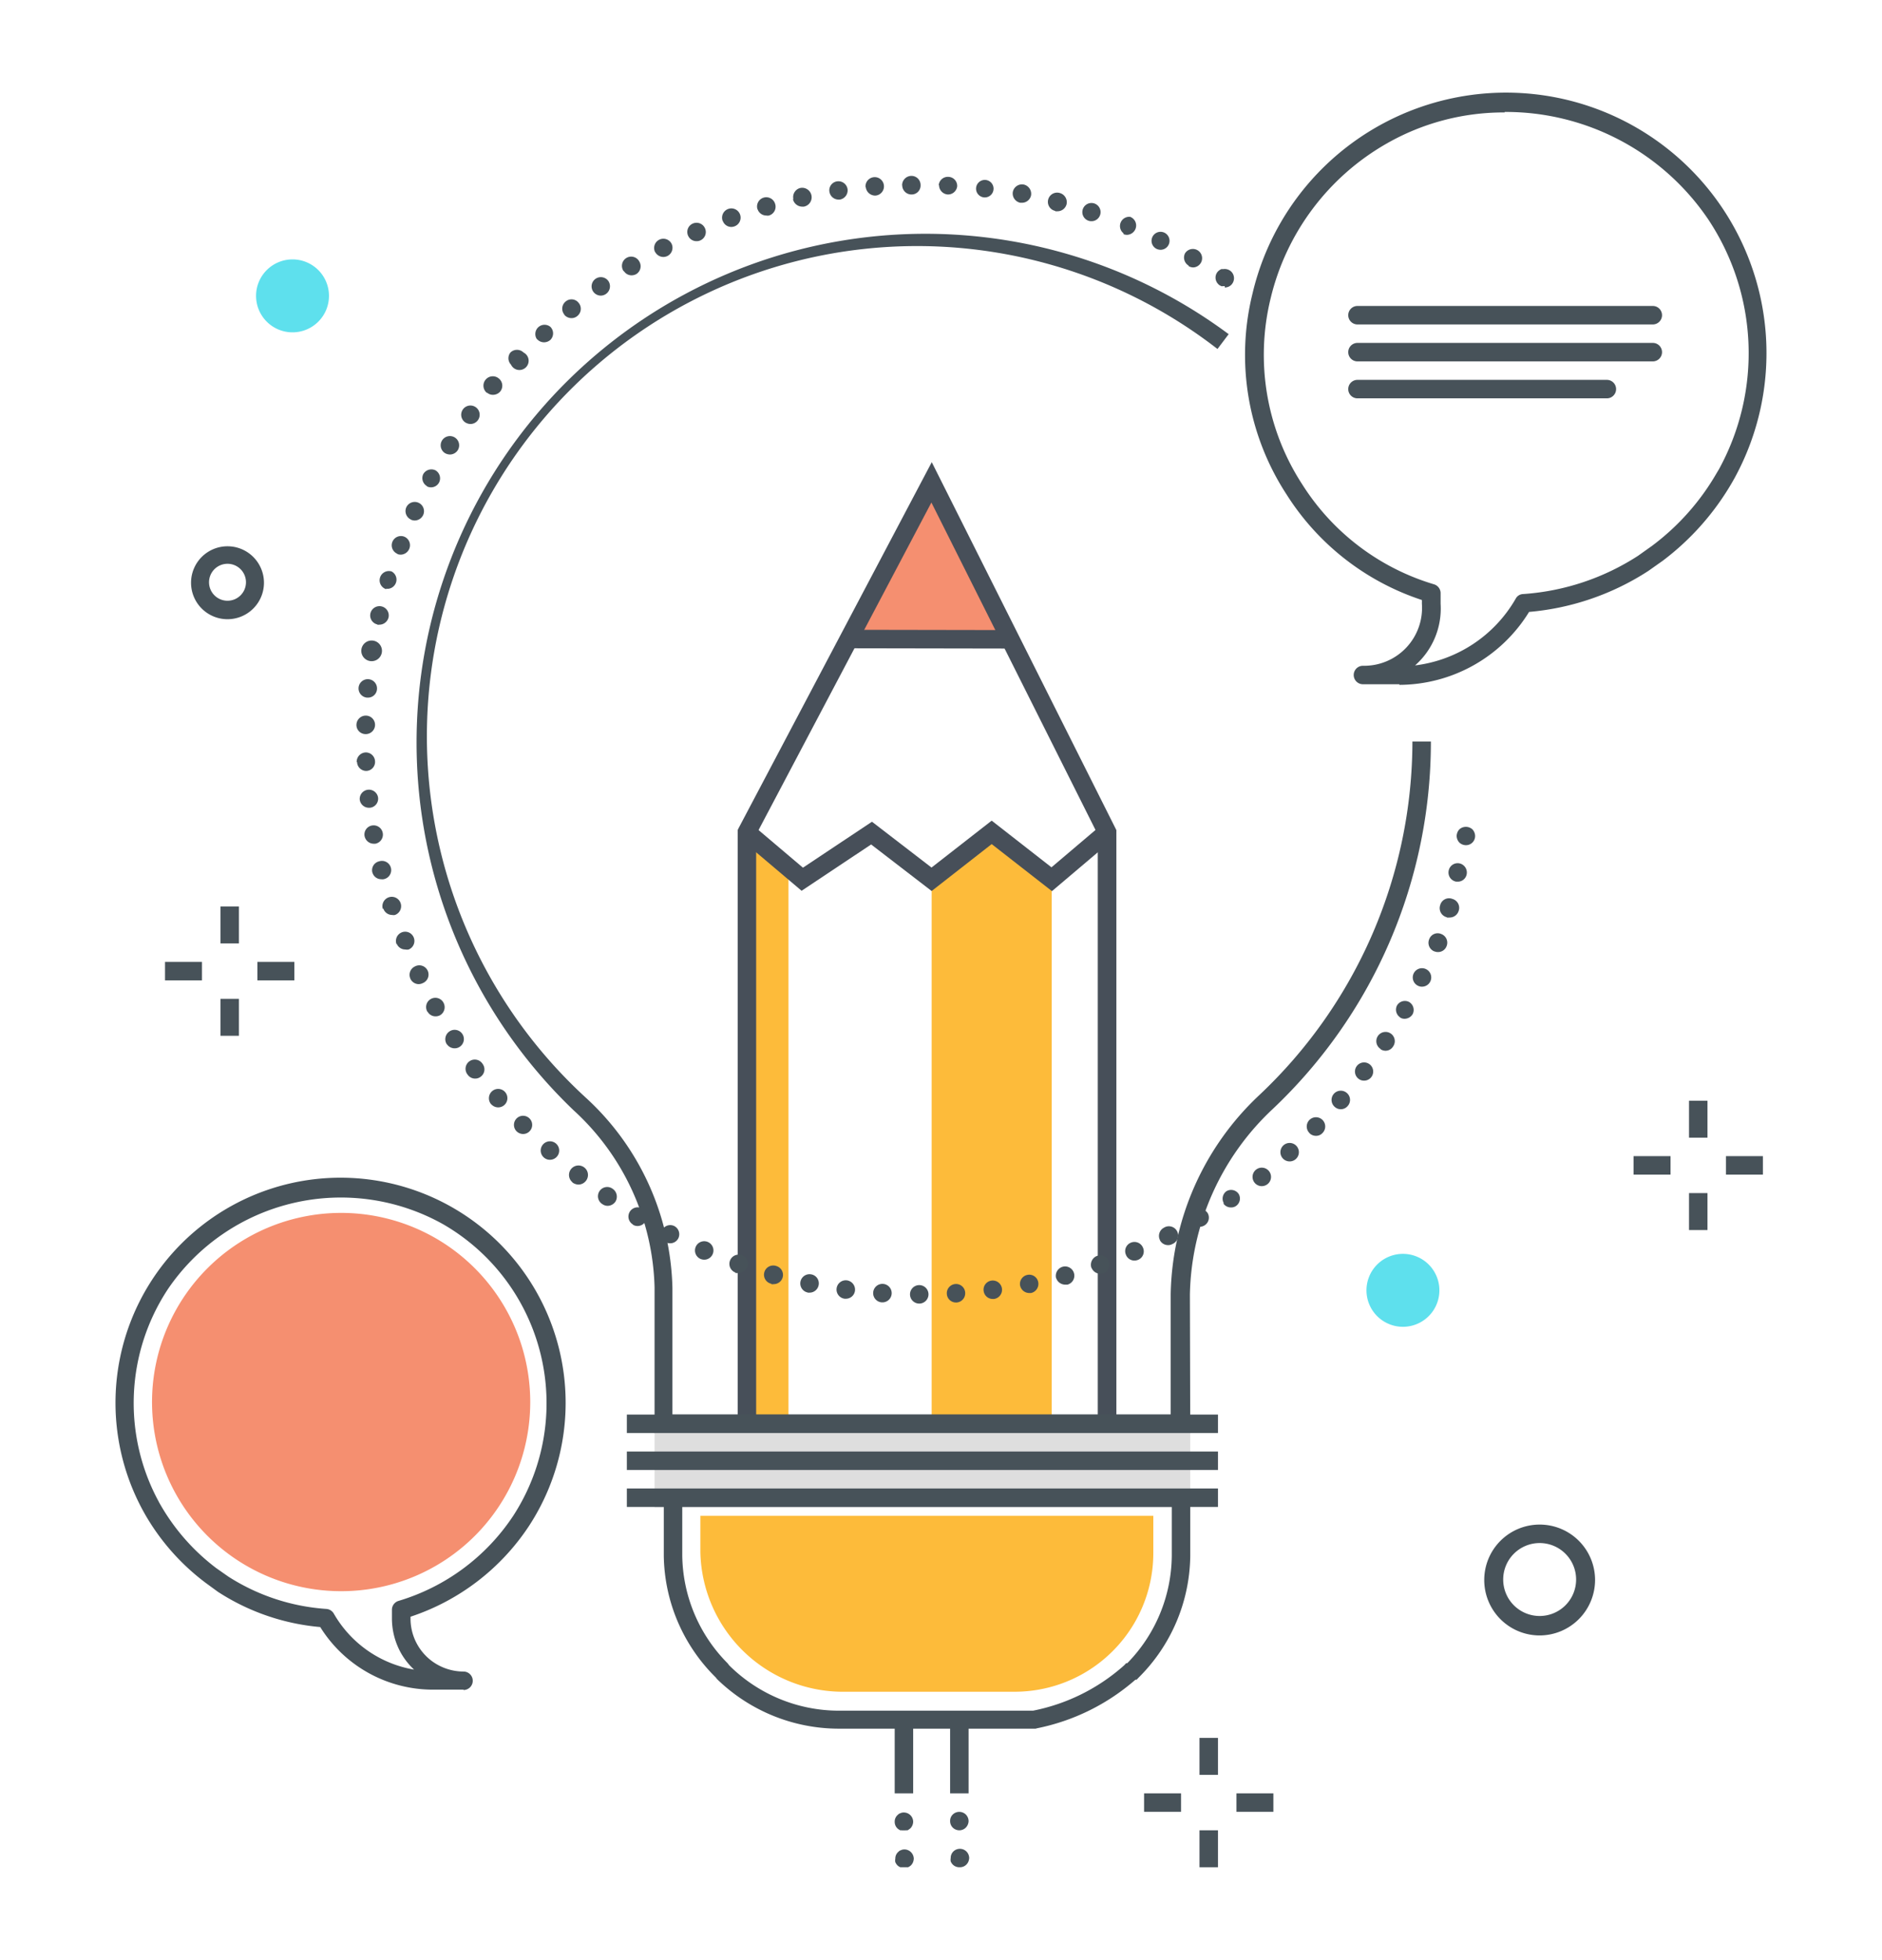 <svg xmlns="http://www.w3.org/2000/svg" xmlns:xlink="http://www.w3.org/1999/xlink" id="Layer_1" data-name="Layer 1" viewBox="0 0 154.86 161.27"><defs><style>.cls-1{fill:none;}.cls-2{fill:#fdbb3a;}.cls-3{fill:#f58f70;}.cls-4{fill:#474f59;}.cls-5{clip-path:url(#clip-path);}.cls-6{fill:#5ee0ed;}.cls-7{fill:#475259;}.cls-8{fill:#dedede;}</style><clipPath id="clip-path"><rect class="cls-1" x="9.47" y="7.66" width="135.91" height="145.95"></rect></clipPath></defs><polygon class="cls-2" points="86.54 117.28 86.54 72.33 81.6 68.47 76.66 72.33 76.66 72.33 76.66 117.28 86.54 117.28"></polygon><polygon class="cls-2" points="64.88 117.28 64.88 71.24 64.79 71.3 61.46 68.47 61.46 117.28 64.88 117.28"></polygon><polygon class="cls-3" points="83.12 52.6 76.66 39.68 69.82 52.57 83.12 52.6"></polygon><polygon class="cls-4" points="91.86 117.28 90.33 117.28 90.33 68.65 76.64 41.34 62.22 68.66 62.22 117.28 60.7 117.28 60.7 68.28 60.78 68.12 76.67 38.02 91.86 68.29 91.86 117.28"></polygon><rect class="cls-4" x="75.71" y="45.94" width="1.52" height="13.3" transform="translate(23.74 128.96) rotate(-89.9)"></rect><polygon class="cls-4" points="86.56 73.31 81.6 69.44 76.66 73.3 71.68 69.47 65.96 73.28 60.96 69.05 61.95 67.89 66.07 71.38 71.75 67.6 76.65 71.37 81.6 67.51 86.52 71.35 90.6 67.89 91.59 69.05 86.56 73.31"></polygon><g class="cls-5"><path class="cls-6" d="M27.07,24.34a3,3,0,1,1-3-3,3,3,0,0,1,3,3"></path><path class="cls-6" d="M118.44,106.15a3,3,0,1,1-3-3,3,3,0,0,1,3,3"></path><path class="cls-7" d="M97.94,117.89H53.86v-12a20.42,20.42,0,0,0-6.67-14.56A41.86,41.86,0,0,1,101.1,27.49l-.92,1.22a40.33,40.33,0,0,0-52,61.57,21.89,21.89,0,0,1,7.15,15.66v10.43h41v-9.9a23,23,0,0,1,7.29-16.38A40,40,0,0,0,116.22,61h1.52a41.54,41.54,0,0,1-13,30.22,21.46,21.46,0,0,0-6.83,15.28Z"></path><path class="cls-2" d="M83.31,138.79H69.63A11.31,11.31,0,0,1,58,127.7v-2.59H94.52v2.59a11,11,0,0,1-11.21,11.09"></path><path class="cls-2" d="M58.42,125.49v2.21a11,11,0,0,0,11.21,10.71H83.31A10.53,10.53,0,0,0,94.14,127.7v-2.21Zm24.89,13.68H69.63a11.74,11.74,0,0,1-12-11.47v-3H94.9v3a11.41,11.41,0,0,1-11.59,11.47"></path></g><rect class="cls-8" x="54.62" y="117.13" width="42.56" height="6.08"></rect><path class="cls-8" d="M55.38,122.45h41v-4.56h-41ZM97.94,124H53.86v-7.6H97.94Z"></path><rect class="cls-7" x="51.58" y="116.37" width="48.64" height="1.52"></rect><g class="cls-5"><path class="cls-7" d="M85.22,142.21H69a14.39,14.39,0,0,1-10-4.08h0L58.9,138a14.33,14.33,0,0,1-4.28-10v-4.78h1.52V128a12.79,12.79,0,0,0,3.74,8.84L60,137a12.82,12.82,0,0,0,9,3.73H85a15.87,15.87,0,0,0,7.5-3.73l.17-.18h.09A12.77,12.77,0,0,0,96.42,128v-4.78h1.52V128a14.32,14.32,0,0,1-4.24,10l-.17.18h-.1a17.56,17.56,0,0,1-8.11,4Z"></path></g><rect class="cls-7" x="51.58" y="119.41" width="48.64" height="1.52"></rect><rect class="cls-7" x="51.58" y="122.45" width="48.64" height="1.52"></rect><g class="cls-5"><path class="cls-7" d="M126.69,126.94a3,3,0,1,0,3,3,3,3,0,0,0-3-3m0,7.6a4.56,4.56,0,1,1,4.56-4.56,4.57,4.57,0,0,1-4.56,4.56"></path></g><rect class="cls-7" x="138.98" y="90.55" width="1.52" height="3.04"></rect><rect class="cls-7" x="138.98" y="98.15" width="1.52" height="3.04"></rect><rect class="cls-7" x="142.02" y="95.11" width="3.04" height="1.52"></rect><rect class="cls-7" x="134.42" y="95.11" width="3.04" height="1.52"></rect><rect class="cls-7" x="18.14" y="74.57" width="1.52" height="3.04"></rect><rect class="cls-7" x="18.14" y="82.17" width="1.52" height="3.04"></rect><rect class="cls-7" x="21.18" y="79.13" width="3.04" height="1.52"></rect><rect class="cls-7" x="13.58" y="79.13" width="3.04" height="1.52"></rect><g class="cls-5"><path class="cls-7" d="M18.72,46.38a1.52,1.52,0,1,0,1.52,1.52,1.52,1.52,0,0,0-1.52-1.52m0,4.56a3,3,0,1,1,3-3,3,3,0,0,1-3,3"></path></g><rect class="cls-7" x="98.7" y="142.97" width="1.52" height="3.04"></rect><rect class="cls-7" x="98.7" y="150.57" width="1.52" height="3.04"></rect><rect class="cls-7" x="101.74" y="147.53" width="3.04" height="1.52"></rect><rect class="cls-7" x="94.14" y="147.53" width="3.04" height="1.52"></rect><rect class="cls-7" x="73.62" y="141.45" width="1.52" height="6.08"></rect><rect class="cls-7" x="78.18" y="141.45" width="1.52" height="6.08"></rect><g class="cls-5"><path class="cls-7" d="M74.38,150.57a.44.44,0,0,1-.16,0l-.14,0a1,1,0,0,1-.24-.16.75.75,0,0,1-.22-.54.73.73,0,0,1,.22-.54l.11-.1a.38.38,0,0,1,.13-.06.48.48,0,0,1,.14-.05.77.77,0,0,1,.92.75.8.8,0,0,1-.23.54l-.12.09a.47.47,0,0,1-.12.07l-.15,0a.34.34,0,0,1-.14,0"></path><path class="cls-7" d="M78.94,150.57a.77.77,0,0,1-.54-.22.75.75,0,0,1-.22-.54.73.73,0,0,1,.22-.54.77.77,0,0,1,1.07,0,.78.78,0,0,1,.23.54.8.8,0,0,1-.23.54.75.75,0,0,1-.53.22"></path><path class="cls-7" d="M74.38,153.61l-.16,0-.14,0-.13-.07-.11-.09a1,1,0,0,1-.17-.26.69.69,0,0,1,0-.28.73.73,0,0,1,.22-.54l.11-.1a.38.38,0,0,1,.13-.06.48.48,0,0,1,.14-.05.76.76,0,0,1,.69.21.78.78,0,0,1,.23.54.94.94,0,0,1-.06.28.78.78,0,0,1-.17.26.79.79,0,0,1-.53.22"></path><path class="cls-7" d="M78.94,153.61a.76.76,0,0,1-.54-.22.78.78,0,0,1-.17-.26.69.69,0,0,1,0-.28.73.73,0,0,1,.22-.54.77.77,0,0,1,1.07,0,.78.78,0,0,1,.23.54.94.94,0,0,1-.06.28.78.78,0,0,1-.17.26.75.75,0,0,1-.53.22"></path><path class="cls-7" d="M100.78,23.54l-.14,0a.37.37,0,0,1-.15,0l-.13-.07a.48.48,0,0,1-.11-.09.76.76,0,0,1-.23-.54.74.74,0,0,1,.23-.54l.11-.09.13-.07a.66.66,0,0,1,.15,0,.78.78,0,0,1,.68.21.77.77,0,0,1,.22.54.79.79,0,0,1-.22.54.76.76,0,0,1-.54.22"></path><path class="cls-7" d="M74.23,15.24a.77.77,0,0,1,.75-.77.75.75,0,0,1,.77.75A.74.74,0,0,1,75,16h0a.76.76,0,0,1-.76-.74m3,0a.75.75,0,0,1,.8-.71.74.74,0,0,1,.72.79A.76.76,0,0,1,78,16a.77.77,0,0,1-.73-.8m-6.05.2a.76.76,0,1,1,.82.69H72a.78.78,0,0,1-.76-.7m9.75.85h0a.72.72,0,1,1,.09,0H81m-12.75-.46a.74.74,0,0,1,.63-.86h0a.76.76,0,0,1,.86.63.77.77,0,0,1-.64.87H69a.76.76,0,0,1-.75-.65m15.7.91h0a.78.78,0,0,1-.61-.89.77.77,0,0,1,.89-.61.78.78,0,0,1,.61.89.76.76,0,0,1-.75.61h-.13m-18.68-.31a.77.77,0,0,1,.59-.91A.76.76,0,0,1,66.14,17L66,17a.79.79,0,0,1-.75-.6m21.58.95h0a.76.76,0,1,1,.38-1.47.78.78,0,0,1,.55.93.77.77,0,0,1-.74.57l-.19,0m-24.5-.16a.76.76,0,1,1,1.46-.42.75.75,0,0,1-.52.93.51.51,0,0,1-.21,0,.76.76,0,0,1-.73-.54m27.36,1a.75.75,0,1,1,.24,0,1,1,0,0,1-.24,0m-30.22,0a.76.76,0,0,1,.45-1,.76.76,0,1,1,.52,1.43h0a.8.8,0,0,1-.26.05.75.75,0,0,1-.71-.51m33,1.05h0A.76.76,0,0,1,93,17.84h0a.76.76,0,0,1,.43,1,.78.78,0,0,1-.71.48,1,1,0,0,1-.29-.06m-35.81.13a.75.75,0,0,1,.39-1h0a.76.76,0,0,1,1,.39.75.75,0,0,1-.39,1,.69.69,0,0,1-.31.06.75.75,0,0,1-.69-.45m38.54,1.08a.74.74,0,1,1,.33.08.8.8,0,0,1-.33-.08m-41.25.28a.76.76,0,0,1,1.35-.7.76.76,0,0,1-.32,1,.79.79,0,0,1-.35.09.77.77,0,0,1-.68-.41m43.88,1.11a.77.77,0,0,1-.28-1A.76.76,0,1,1,98.2,22a.75.75,0,0,1-.38-.1m-46.49.43a.76.76,0,1,1,1.29-.79.76.76,0,0,1-.25,1,.8.8,0,0,1-.4.11.74.74,0,0,1-.64-.36M48.82,24a.76.76,0,1,1,1.24-.88.77.77,0,0,1-.62,1.2.77.77,0,0,1-.62-.32m-2.39,1.87a.76.76,0,0,1,.12-1.07.74.74,0,0,1,1.06.11A.76.76,0,0,1,47.5,26h0a.72.72,0,0,1-.48.17.77.77,0,0,1-.59-.28m-2.26,2a.76.76,0,0,1,1.12-1,.76.76,0,0,1,0,1.07h0a.79.79,0,0,1-.52.2.77.77,0,0,1-.56-.24M42.05,30A.76.76,0,0,1,42,29a.77.77,0,0,1,1.08,0A.76.76,0,1,1,42.05,30m-2,2.31a.76.76,0,0,1,1-1.17.76.76,0,0,1,.11,1.07.79.79,0,0,1-.59.27.71.71,0,0,1-.48-.17m-1.82,2.43a.76.76,0,1,1,.44.14.82.82,0,0,1-.44-.14m-1.65,2.54a.76.76,0,1,1,1.05-.25.77.77,0,0,1-.65.36.86.86,0,0,1-.4-.11M35.15,40a.76.76,0,0,1-.32-1,.77.77,0,0,1,1-.31.76.76,0,0,1,.3,1,.74.74,0,0,1-.67.4.73.73,0,0,1-.35-.09m-1.3,2.74a.77.77,0,0,1-.38-1,.76.76,0,0,1,1.39.63.78.78,0,0,1-.7.45.87.87,0,0,1-.31-.07m-1.11,2.81a.76.76,0,0,1,.54-1.42.76.76,0,0,1,.44,1,.78.78,0,0,1-.72.49.85.85,0,0,1-.26-.05m-.92,2.89a.76.76,0,0,1,.44-1.46A.76.76,0,0,1,32,48.43a.78.78,0,0,1-.22,0m-.73,2.94a.76.76,0,0,1-.57-.91h0a.76.76,0,0,1,1.49.34.78.78,0,0,1-.75.59.52.52,0,0,1-.17,0m-.53,3a.85.85,0,1,1,.12,0h-.12m-.32,3a.76.76,0,1,1,.82-.69.74.74,0,0,1-.75.69h-.07m-.13,3a.75.75,0,0,1-.74-.77.77.77,0,0,1,.77-.75.76.76,0,0,1,0,1.52Zm-.72,2.3a.77.77,0,0,1,.73-.79.76.76,0,0,1,.78.73.74.74,0,0,1-.73.79h0a.76.76,0,0,1-.75-.73m.22,3.08h0a.76.76,0,0,1,1.51-.16.75.75,0,0,1-.67.84h-.09a.76.76,0,0,1-.75-.68M30,68.79a.75.75,0,0,1,.61-.88.76.76,0,1,1,.27,1.5h-.13a.77.77,0,0,1-.75-.63m.64,3a.75.75,0,0,1,.55-.92.76.76,0,1,1,.37,1.47.62.62,0,0,1-.19,0,.75.75,0,0,1-.73-.57m89.14.76a.76.76,0,0,1-.57-.92.75.75,0,0,1,.9-.57.77.77,0,0,1,.57.92.74.74,0,0,1-.74.58h-.16M31.5,74.77a.77.77,0,1,1,1,.5.58.58,0,0,1-.23,0,.77.77,0,0,1-.73-.53m87.48.71a.77.77,0,0,1-.51-1,.75.75,0,0,1,1-.5.76.76,0,0,1,.51,1,.77.77,0,0,1-.73.53.83.83,0,0,1-.22,0m-86.44,2.2a.76.76,0,1,1,1,.43.69.69,0,0,1-.28,0,.76.76,0,0,1-.71-.48m85.39.64a.76.76,0,0,1-.43-1,.74.74,0,0,1,1-.43.76.76,0,0,1,.43,1,.74.74,0,0,1-.7.48.66.66,0,0,1-.28-.05M33.77,80.51a.76.76,0,0,1,.36-1,.76.76,0,1,1,.65,1.37.8.8,0,0,1-.33.08.76.76,0,0,1-.68-.44m82.92.58a.76.76,0,1,1,.32.07.71.71,0,0,1-.32-.07M35.18,83.25h0a.76.76,0,1,1,1.33-.73.77.77,0,0,1-.3,1,.78.78,0,0,1-.37.09.74.74,0,0,1-.66-.39m80.07.5a.76.76,0,0,1-.3-1h0a.75.75,0,0,1,1-.29.76.76,0,0,1,.29,1,.78.78,0,0,1-.67.38.68.68,0,0,1-.36-.1M36.76,85.9h0A.77.77,0,0,1,37,84.84a.76.76,0,0,1,.82,1.28.73.73,0,0,1-.41.12.77.77,0,0,1-.64-.34m76.86.41a.76.76,0,1,1,1-.22h0a.73.73,0,0,1-.63.35.76.76,0,0,1-.41-.13m-75.1,2.11a.76.76,0,1,1,1.22-.9.75.75,0,0,1-.16,1.06.73.73,0,0,1-.44.15.74.74,0,0,1-.62-.31m73.29.32a.75.75,0,1,1,.46.16.72.72,0,0,1-.46-.16m-71.37,2.1a.77.77,0,0,1,.09-1.08A.76.76,0,1,1,41,91.1a.78.78,0,0,1-.58-.26m69.41.22a.76.76,0,0,1-.08-1.07h0a.76.76,0,0,1,1.07-.08.75.75,0,0,1,.08,1.07.74.74,0,0,1-1.07.08m-67.33,2h0a.75.75,0,1,1,.54.23.78.78,0,0,1-.54-.23m65.25.15a.76.76,0,1,1,1.07,0,.7.7,0,0,1-.54.23.74.74,0,0,1-.53-.22m-63,2a.76.76,0,1,1,.51.19.74.74,0,0,1-.51-.19m60.8.07a.76.76,0,0,1,.06-1.07.76.76,0,1,1-.06,1.07M47.08,97.24A.78.78,0,0,1,47,96.16a.77.77,0,0,1,1.2,1,.79.79,0,0,1-.6.29.89.89,0,0,1-.48-.16m56.11,0a.76.76,0,1,1,1.06.13.78.78,0,0,1-.46.16.76.76,0,0,1-.6-.29M49.57,99.06a.76.76,0,1,1,.86-1.25h0a.78.78,0,0,1,.2,1.06.8.8,0,0,1-.63.33.76.76,0,0,1-.43-.14M100.71,99a.76.76,0,0,1,.2-1,.75.75,0,0,1,1,.2.74.74,0,0,1-.19,1,.68.68,0,0,1-.43.13.74.74,0,0,1-.63-.33m-48.55,1.75a.76.76,0,1,1,1-.26.77.77,0,0,1-.65.37.79.79,0,0,1-.39-.11m46-.17a.76.76,0,0,1,1.31-.77.75.75,0,0,1-.27,1,.73.73,0,0,1-.38.11.77.77,0,0,1-.66-.38m-43.26,1.66a.75.75,0,0,1-.33-1,.75.75,0,0,1,1-.34.76.76,0,0,1,.34,1,.75.75,0,0,1-.68.42.71.71,0,0,1-.34-.08M95.44,102a.76.76,0,0,1,.33-1,.76.76,0,1,1,.68,1.35.66.66,0,0,1-.34.08.75.75,0,0,1-.67-.41m-37.79,1.55a.76.76,0,1,1,.3.06.8.8,0,0,1-.3-.06m35-.34a.75.75,0,0,1,.4-1,.76.76,0,0,1,1,.41.75.75,0,0,1-.4,1,.8.8,0,0,1-.3.06.74.74,0,0,1-.7-.47m-32.15,1.45h0a.76.76,0,1,1,1-.47.79.79,0,0,1-.73.51.77.77,0,0,1-.25,0m29.29-.41a.78.78,0,0,1,.48-1,.76.76,0,1,1,.25,1.48.79.79,0,0,1-.73-.51m-26.34,1.33a.76.76,0,1,1,.41-1.46.76.76,0,0,1-.21,1.49.64.64,0,0,1-.2,0m23.43-.49a.78.78,0,0,1,.54-.94.76.76,0,0,1,.4,1.47l-.2,0a.78.78,0,0,1-.74-.56m-20.43,1.21a.76.76,0,1,1,.3-1.49.75.75,0,0,1,.59.89.76.76,0,0,1-.74.61h-.15m17.47-.57a.76.76,0,0,1,.6-.89.75.75,0,0,1,.89.59.77.77,0,0,1-.59.9h-.16a.77.77,0,0,1-.74-.61m-14.44,1.08h0a.76.76,0,1,1,.19-1.51.77.77,0,0,1,.66.86.75.75,0,0,1-.75.65h-.11m11.45-.63a.75.75,0,0,1,.65-.86h0a.76.76,0,0,1,.2,1.51h-.1a.75.75,0,0,1-.75-.66m-8.38.94h0a.76.76,0,0,1-.71-.81.76.76,0,0,1,1.52.1.76.76,0,0,1-.76.71Zm5.35-.7a.76.76,0,0,1,.71-.81.75.75,0,0,1,.8.71.76.76,0,0,1-.7.81h-.06a.75.75,0,0,1-.75-.71m-2.27.8a.76.76,0,1,1,.76-.76.76.76,0,0,1-.76.76"></path><path class="cls-7" d="M120.62,69.53a.79.79,0,0,1-.54-.22.82.82,0,0,1-.22-.54.84.84,0,0,1,.22-.54.8.8,0,0,1,1.08,0,.82.82,0,0,1,.16.25.79.79,0,0,1,.06.29.75.75,0,0,1-.76.76"></path><path class="cls-7" d="M142.1,38.93h0ZM123.81,9.25a19.38,19.38,0,0,0-9.71,2.56,20,20,0,0,0-9.54,12.71,19.53,19.53,0,0,0,2.59,15.32A19.38,19.38,0,0,0,118,48.07a.76.76,0,0,1,.54.73v.87a6.23,6.23,0,0,1-2.1,5.07,11.1,11.1,0,0,0,8.28-5.49.71.71,0,0,1,.61-.38,19.87,19.87,0,0,0,9.46-3.15l1.14-.81a19.84,19.84,0,0,0,5.33-6l.18-.3A19.87,19.87,0,0,0,140.53,18a20.11,20.11,0,0,0-16.72-8.79m-8.66,47.08h-3a.76.76,0,0,1,0-1.52A4.76,4.76,0,0,0,117,49.67v-.31a20.89,20.89,0,0,1-11.14-8.69,21,21,0,0,1-2.8-16.51,21.43,21.43,0,1,1,39.69,15.13h0l-.18.32a21.64,21.64,0,0,1-5.75,6.52l-1.19.84a21.4,21.4,0,0,1-9.81,3.37,12.59,12.59,0,0,1-10.68,6"></path><path class="cls-7" d="M136,26.69H111.7a.76.76,0,1,1,0-1.52H136a.76.76,0,0,1,0,1.52"></path><path class="cls-7" d="M136,29.73H111.7a.76.76,0,1,1,0-1.52H136a.76.76,0,0,1,0,1.52"></path><path class="cls-7" d="M132.22,32.77H111.7a.76.76,0,1,1,0-1.52h20.52a.76.76,0,0,1,0,1.52"></path><path class="cls-3" d="M43.63,115.35A15.56,15.56,0,1,0,28.08,130.9a15.55,15.55,0,0,0,15.55-15.55"></path><path class="cls-7" d="M13.07,123.56l.15.26A17.36,17.36,0,0,0,17.79,129l1,.7a17.07,17.07,0,0,0,8.07,2.66.77.77,0,0,1,.61.39,9.43,9.43,0,0,0,6.6,4.6A5.76,5.76,0,0,1,33,136a5.84,5.84,0,0,1-.75-2.82v-.75a.76.76,0,0,1,.54-.73,17.22,17.22,0,0,0,9.44-7,17,17,0,0,0-5.79-24A17.21,17.21,0,0,0,13.85,106a17,17,0,0,0-.78,17.55M38.14,139H35.6a10.93,10.93,0,0,1-9.25-5.15,18.41,18.41,0,0,1-8.42-2.9l-1-.73a18.65,18.65,0,0,1-5-5.65l-.15-.27v0a18.52,18.52,0,1,1,31.77,1.2A18.7,18.7,0,0,1,33.78,133v.2a4.35,4.35,0,0,0,1.72,3.42,4.4,4.4,0,0,0,2.64.89.76.76,0,1,1,0,1.52"></path></g></svg>